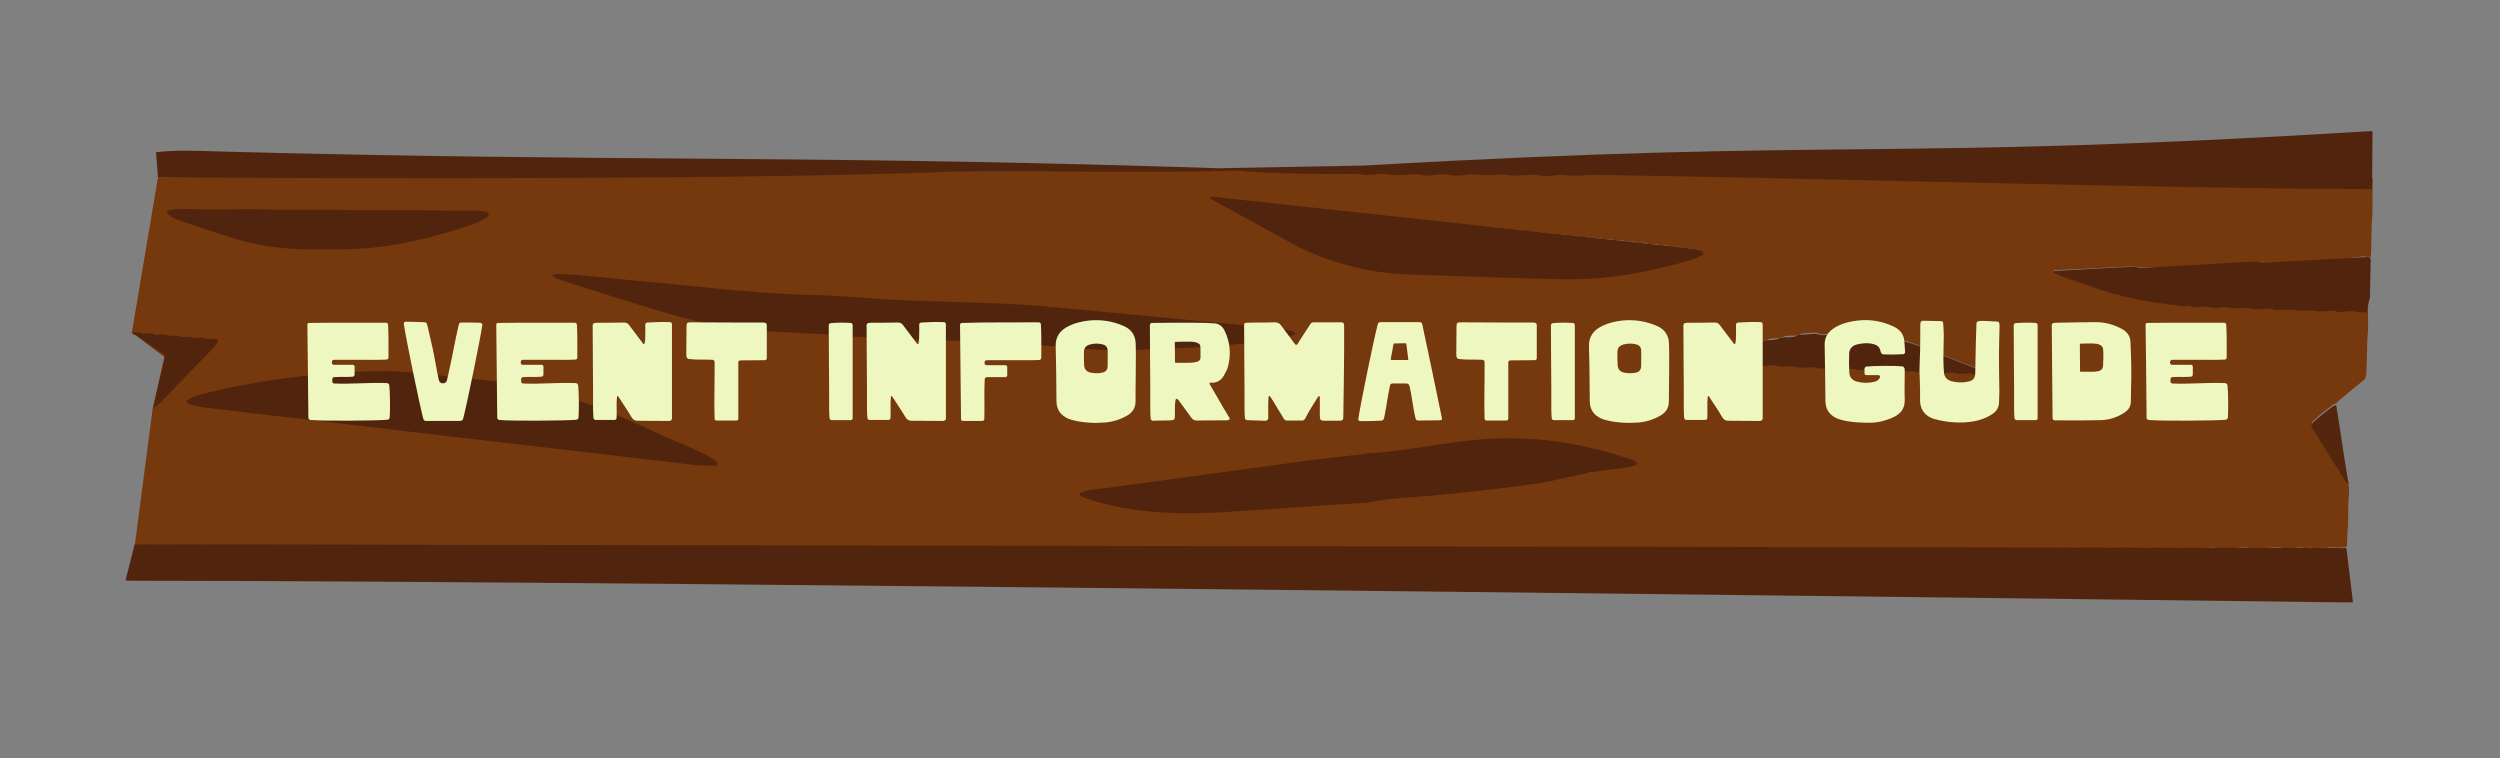 <?xml version="1.0" encoding="utf-8"?>
<!-- Generator: Adobe Illustrator 28.5.0, SVG Export Plug-In . SVG Version: 9.03 Build 54727)  -->
<svg version="1.1" id="Layer_1" xmlns="http://www.w3.org/2000/svg" xmlns:xlink="http://www.w3.org/1999/xlink" x="0px" y="0px"
	 viewBox="0 0 1254.9 380.5" style="enable-background:new 0 0 1254.9 380.5;" xml:space="preserve">
<rect x="0" y="0" width="1254.9" height="380.5" fill="#808080" stroke="none"/>
<style type="text/css">
	.st0{fill:#76380D;}
	.st1{fill:#51240D;}
	.st2{fill:#54260E;}
	.st3{fill:#EFF7C0;}
</style>
<polyline class="st0" points="67.7,273.4 666,275.9 648.8,85 79.3,89 66.2,166.9 82.5,179.2 76.7,204.6 "/>
<path class="st1" d="M705.5,265.5"/>
<path class="st0" d="M1050.1,88.5c0.6,0,1.4-0.3,2,0.1c1.4,0.7,2.8,0.6,4.3,0.5c2.8-0.1,5.7-0.3,8.5-0.4c0.6,0,1.4-0.3,2,0
	c1.6,0.8,3.2,0.5,4.8,0.4c2.6-0.1,5.3-0.3,7.9-0.4c0.6,0,1.4-0.3,2,0c1.7,0.8,3.3,0.6,5.1,0.4c2.7-0.1,5.5-0.3,8.2-0.4
	c0.6,0,1.4-0.3,2,0c1.9,0.9,3.7,0.5,5.6,0.4c2.5-0.1,4.9-0.3,7.4-0.4c0.6,0,1.4-0.3,2,0.1c1.4,0.7,2.8,0.6,4.3,0.5
	c2.8-0.1,5.7-0.3,8.5-0.4c0.6,0,1.4-0.3,2,0c1.6,0.8,3.2,0.5,4.8,0.4c2.6-0.1,5.3-0.3,7.9-0.4c0.6,0,1.4-0.3,2,0
	c1.7,0.8,3.3,0.5,5.1,0.4c2.6-0.1,5.1-0.3,7.7-0.4c0.6,0,1.4-0.3,2,0c1.9,0.9,3.7,0.5,5.6,0.4c2.6-0.1,5.3-0.3,7.9-0.4
	c0.7,0,1.6-0.2,2.3,0.2c1.1,0.6,2.3,0.5,3.3,0.4c2.6-0.1,5.1-0.3,7.7-0.4c0.8-0.1,1.8-0.4,2.5-0.1c1.9,0.8,3.6,0.8,5.5,0.7
	c-0.1,4.6-0.1,8.8-0.1,13.4c0,1.4,0,2.7,0,4.1c-0.5,4.9-0.5,9.8-0.6,14.8c-0.1,2.4,0,5.2-0.4,7.6c-0.3-0.8-0.9-0.8-1.6-0.7
	c-0.7,0-1.5-0.2-2.2-0.2c-16.2,2.3-32.5,2.7-48.8,3.3c-0.9,0-2.3,0.1-3.1-0.3c-2.1,0.5-2.7-0.2-4.1-0.4c-18.1,4.7-35.8,2.4-53.6,2.9
	c-1.4,0.1-2.6,0.2-4-0.4c-0.7-0.3-1.5-0.1-2.3-0.1c-12.7,0.6-25.4,1.3-38.1,1.9c-0.4,0-0.8-0.3-1.4,0.6c2.2,0.8,4.2,1.8,6.2,2.4
	c6.1,2.3,12.2,4.4,18.4,6.3c3.7,1.1,7.7,2.2,11.5,3.2c2.6,0.7,5.2,1.1,7.8,1.7c2.2,0.4,4.5,0.8,6.7,1.2c2,0.4,4,0.5,5.9,0.7
	c1.5,0.2,3,0.6,4.5,0.5c0.3,0,0.6-0.1,0.8,0.1c1.7,0.9,3.3,0.5,5.1,0.5c0.6,0,1.4-0.2,2,0.1c1.5,0.8,3,0.5,4.5,0.4
	c1.6,0,3.1-0.4,4.5,0c1.6,0.4,3,0.5,4.5,0.4c1.9-0.1,3.8-0.6,5.6-0.2c3,0.9,6,0.2,9,0.3c0.6,0,1.4-0.2,2,0.1c1.4,0.7,2.6,0.5,4,0.5
	c2.8,0.1,5.6-0.9,8.4,0.4c0.3,0.1,0.5,0,0.8,0c3.4,0,7-0.4,10.5,0.2c3.4,0.6,7-0.4,10.4,0.4c2.1,0.4,4.2-0.1,6.2-0.2
	c0.7,0,1.6-0.3,2.3,0.1c1.5,0.7,2.8,0.5,4.3,0.4c1.9-0.1,3.8-0.6,5.6-0.1c2.2,0.6,4.4,0.4,6.4,0.3c0.1,2.5,0.1,5,0.1,7.5
	c-0.1,0.6-0.2,1.2,0,1.9c-0.5,4.5-0.5,8.9-0.6,13.5c-0.1,2.9-0.2,5.9-0.3,8.8c-0.1,1.6-0.5,2.5-1.3,3.2c-3.6,2.8-7.2,5.9-10.7,8.8
	c-0.8,0.6-1.7,1.5-2.5,2.2c-0.3,0-0.5,0.2-0.4,0.8h-0.2l-0.1-0.1c-0.7,0.1-1.5,0.5-2.2,1.1c-1.7,1.4-3.1,2.4-4.7,3.6
	c-1.6,1.4-3.2,2.8-4.8,4.3c-0.6,0.6-0.7,1.4-0.2,2.3c0.1,0.2,0.2,0.4,0.4,0.6c5.4,8.6,10.8,17.1,16.2,25.8c0.4,0.6,0.8,1.1,1.5,1.2
	c0.2,0.6,0.2,1.4,0.1,2.1l-0.1,0.3l0.1,0.3c0.1,0.3,0.2,0.7,0.3,1c-0.2,0.6-0.2,1.2,0,1.9c-0.5,4.7-0.6,9.4-0.5,14.1
	c-0.2,0.6-0.2,1.2,0,1.9c-0.5,3.3-0.4,6.8-0.6,10.2c0,0.9-0.3,1.5-0.8,1.5c-1.2,0-2.4,0.1-3.6,0.2c-2.3-0.3-4.5-0.2-6.8,0.2
	c-0.7-0.2-1.6-0.2-2.3,0.1c-1.9-0.1-3.6-0.3-5.5-0.3c-0.4,0-0.7,0.1-0.9,0.7c-1.4-0.7-2.7-0.9-4.2-0.7c-2.1,0.2-4.2,0.2-6.2,0.4
	c-0.5,0-1.1,0.2-1.7,0c-2-0.9-4-0.5-5.9-0.4c-2.8,0.1-5.7,0.3-8.5,0.4c-0.7,0.1-1.6,0.3-2.3,0c-1.5-0.7-3-0.5-4.5-0.4
	c-3.2,0.1-6.4,0.4-9.7,0.5c-0.7,0.1-1.6,0.3-2.3,0c-1.7-0.8-3.3-0.5-5.1-0.4c-3.3,0.1-6.7,0.4-10,0.5c-0.6,0-1.4,0.3-2,0
	c-1.8-0.8-3.5-0.5-5.3-0.4c-3,0.1-6,0.3-9,0.4c-0.6,0-1.4,0.3-2,0c-2-0.9-4-0.5-5.9-0.4c-2.9,0.1-5.8,0.3-8.8,0.4
	c-0.6,0-1.4,0.3-2,0c-1.5-0.7-3-0.6-4.5-0.5c-3.2,0.1-6.4,0.4-9.7,0.5c-0.7,0.1-1.6,0.3-2.3,0c-1.7-0.8-3.3-0.5-5.1-0.4
	c-3.3,0.1-6.7,0.4-10,0.5c-0.6,0-1.4,0.3-2,0c-1.9-0.9-3.7-0.5-5.6-0.4c-2.7,0.1-5.5,0.3-8.2,0.4c-0.6,0-1.4,0.3-2,0
	c-2-0.9-4-0.5-5.9-0.4c-2.9,0.1-5.8,0.3-8.8,0.4c-0.6,0-1.4,0.3-2,0c-1.6-0.8-3.2-0.5-4.8-0.4c-3.2,0.1-6.4,0.4-9.7,0.5
	c-0.6,0-1.4,0.3-2,0c-1.7-0.8-3.3-0.5-5.1-0.4c-3.3,0.1-6.7,0.4-10,0.5c-0.6,0-1.4,0.3-2,0c-1.9-0.9-3.7-0.5-5.6-0.4
	c-2.7,0.1-5.5,0.3-8.2,0.4c-0.6,0-1.4,0.3-2,0c-2-0.9-4-0.5-5.9-0.4c-3,0.1-6,0.3-9,0.4c-0.7,0.1-1.6,0.3-2.3,0
	c-1.6-0.7-3.2-0.5-4.8-0.4c-3.2,0.1-6.4,0.4-9.7,0.5c-0.6,0-1.4,0.3-2,0c-1.7-0.8-3.3-0.5-5.1-0.4c-3.1,0.1-6.2,0.4-9.4,0.5
	c-0.6,0-1.4,0.3-2,0c-1.9-0.9-3.7-0.5-5.6-0.4c-3.1,0.1-6.2,0.3-9.4,0.5c-0.6,0-1.4,0.3-2,0c-2-0.9-4-0.5-5.9-0.4
	c-2.9,0.1-5.8,0.3-8.8,0.4c-0.6,0-1.4,0.3-2,0c-1.6-0.8-3.2-0.5-4.8-0.4c-3,0.1-6,0.3-9,0.4c-0.6,0-1.4,0.3-2,0
	c-1.7-0.8-3.3-0.5-5.1-0.4c-3.3,0.1-6.7,0.4-10,0.5c-0.6,0-1.4,0.3-2,0c-1.9-0.8-3.7-0.5-5.6-0.4c-2.9,0.1-5.8,0.3-8.8,0.4
	c-0.6,0-1.4,0.3-2,0c-2.1-0.9-4.2-0.5-6.2-0.4c-2.8,0.1,235-0.4,232.2-0.3c-0.6,0-1.4,0.3-2,0c-1.6-0.8-3.2-0.5-4.8-0.4
	c-3.2,0.1-6.4,0.4-9.7,0.5c-0.6,0-1.4,0.3-2,0c-1.7-0.8-3.3-0.5-5.1-0.4c-3.1,0.1-6.2,0.4-9.4,0.5c-0.6,0-1.4,0.3-2,0
	c-1.9-0.8-3.7-0.5-5.6-0.4c-2.9,0.1-5.8,0.3-8.8,0.4c-0.6,0-1.4,0.3-2,0c-2.1-0.9-4.2-0.5-6.2-0.4c-3,0.1-6,0.3-9,0.4
	c-0.6,0-1.4,0.3-2,0c-1.6-0.8-3.2-0.5-4.8-0.4c-3.2,0.1-6.4,0.4-9.7,0.5c-0.6,0-1.4,0.3-2,0c-1.7-0.8-3.3-0.5-5.1-0.4
	c-3.1,0.1-6.2,0.4-9.4,0.5c-0.6,0-1.4,0.3-2,0c-1.9-0.8-3.7-0.5-5.6-0.4c-2.9,0.1-5.8,0.3-8.8,0.4c-0.6,0-1.4,0.3-2,0
	c-2.1-0.9-4.2-0.5-6.2-0.4c-2.8,0.1-5.7,0.3-8.5,0.4c-0.6,0-1.4,0.3-2,0c-1.6-0.8-3.2-0.5-4.8-0.4c-3.2,0.1-6.4,0.4-9.7,0.5
	c-0.6,0-1.4,0.3-2,0c-1.8-0.8-3.5-0.5-5.3-0.4c-3.2,0.1-6.4,0.4-9.7,0.5c-0.6,0-1.4,0.3-2,0c-1.9-0.8-3.7-0.5-5.6-0.4
	c-2.9,0.1-5.8,0.3-8.8,0.4c-0.6,0-1.4,0.3-2,0c-2.1-0.9-4.2-0.5-6.2-0.4c-2.8,0.1-5.7,0.3-8.5,0.4c-0.6,0-1.4,0.3-2,0
	c-1.6-0.8-3.2-0.5-4.8-0.4c-3.2,0.1-6.4,0.4-9.7,0.5c-0.6,0-1.4,0.3-2,0c-1.8-0.8-3.5-0.5-5.3-0.4c-3,0.1-6,0.3-9,0.4
	c-0.6,0-1.4,0.3-2,0c-1.9-0.8-3.7-0.5-5.6-0.4c-2.9,0.1-5.8,0.3-8.8,0.4c-0.6,0-1.4,0.3-2,0c-2.1-0.9-4.2-0.5-6.2-0.4
	c-2.8,0.1-5.7,0.3-8.5,0.4c-0.6,0-1.4,0.3-2,0c-1.6-0.8-3.2-0.5-4.8-0.4c-3.2,0.1-6.4,0.4-9.7,0.5c-0.6,0-1.4,0.3-2,0
	c-1.8-0.8-3.5-0.5-5.3-0.4c-3,0.1-6,0.3-9,0.4c-0.6,0-1.4,0.3-2,0c-2-0.9-4-0.5-5.9-0.4c-3,0.1-6,0.3-9,0.4c-0.6,0-1.4,0.3-2,0
	c-2.1-0.9-4.2-0.5-6.2-0.4c-2.8,0.1-5.7,0.3-8.5,0.4c-0.6,0-1.4,0.3-2,0c-1.7-0.8-3.3-0.5-5.1-0.4c-3.1,0.1-6.2,0.3-9.4,0.5
	c-0.6,0-1.5,0.4-2,0c-1.2-0.9-2.4-0.2-3.5,0.4c-0.2-0.4-0.3-0.7-0.6-0.7c-0.8,0-1.7,0-2.5,0c-7.9,0-15.8,0.1-23.8,0.1
	c-3.6,0-3-0.1-3.2-4.9c-0.2-5.1-0.6-10.2-0.6-15.3c2.4-0.4,2.8-11.3,5-12.8c0.5-0.3,15.4-4.5,16-4.6c2.2-0.2-1.7,7.5,0.5,7.3
	c0.6,0,2,0.9,2.6,0.6c1.9-1.1-0.9,2.3,0.8,2.1c2-0.1,1.5-4.4,3.4-4.6c0.7-0.1,2.7,4.3,3.4,3.8c1-0.6,0.9,3.4,2,3.3
	c2.4-0.1,6.1-4.3,8.5-4.5c0.7-0.1,1.1,2.9,1.8,2.5c1.6-0.9,2.1,0.4,3.6,0.2c2-0.2,4-0.2,5.9-0.4c0.6-0.1,1.4,0,2-0.4
	c1.1-0.7,2.4-0.7,3.6-0.8c2.3-0.2,4.8-2,7.1-2.2c0.6-0.1,0.6,0.1,1.2-0.3c1.4-0.9,3.3,0.9,4.7,0.8c2.1-0.2,4.2-0.2,6.2-0.4
	c0.6-0.1,1.4,0.1,2-0.3c1.5-1,3-0.8,4.5-0.9c2-0.2,4-0.2,5.9-0.4c0.7-0.1,1.6,0,2.3-0.4c1.1-0.7,2.4-0.7,3.6-0.8
	c2.2-0.2,4.4-0.2,6.6-0.4c0.6-0.1,1.4,0.1,2-0.3c1.8-1.1,3.5-0.9,5.3-1c2-0.2,4-0.2,5.9-0.4c0.7-0.1,1.6-0.1,2.2-0.5
	c1-0.5,2.1-0.6,3.1-0.7c2.4-0.2,4.7-0.2,7.1-0.4c0.6-0.1,1.4,0.1,2-0.3c1.6-1,3.1-0.8,4.8-1c2-0.2,4-0.2,5.9-0.4
	c0.6-0.1,1.4,0,2-0.4c1.1-0.7,2.4-0.7,3.6-0.8c2.4-0.2,4.1-2.4,6.3-2.6c0.7,0,2.3,1.3,3,0.9c1-0.6,1.4-1.2,2.4-1.4
	c2.9-0.2-1.4,0.1,1.7,0c0.4,0,0,1,0,0c0-0.6-2.5,0-2.8-0.2s-4.9,1.9,2,0c-3.6-0.8-0.5-1.8-4.2-2.6c-5-1-9-5.2-14.1-5.5
	c-3.2-0.3-6.6-1.7-9.8-1.9c-2.6-0.2-5.2-1.3-7.9-0.7c-0.4,0.1-0.8,0.1-1.1,0c-1.6-0.9-3.2-0.6-4.8-0.5c-0.7,0-1.6,0.3-2.3-0.1
	c-1.4-0.6-2.6-0.5-4-0.5c-1.8,0.1-3.6,0.2-5.4,0.3c-0.7,0-1.6,0.2-2.3-0.2c-1.1-0.6-2.5,5.2-3.6,5.3c-8.6,0.4-16.7-0.9-25.4-0.4
	c-25.4,1.5-51.1,4.1-76.5,5.6c-0.4-7.8-0.6-20.6-1-28.5c0-0.9,0-1.9,0.3-2.7l-11.1-38.7c0.1-1.2,0.1-2.5,0.2-3.7
	c0.6-8.3,1.1-16.6,1.7-25.1c0-0.4,0.1-0.9,0.2-1.4c0.2,0.9,0.3,2.2,1.1,2.4c1.4,0.3-0.3-35.1,1-35.1c3.5,0,15.4,27.7,18.9,28.5
	c2.1,0.4,10.3-1.9,12.4-2c0.7,0,4.3,1.2,5,1.7c1.2,0.6-2.4,4.3-1.1,4.3c2.7-0.1-1,0,1.7,1.2c0.5,0.2,2-0.3,2.5-0.4
	c1.6,0,0.9,0,2.6-0.1c0.7,0,1.4,1.1,2.1,1.5c1.1,0.5,1.1,0.8,2.3,0.7c2-0.1,3.8,1,5.8,1.6c3,0.9,6,0.2,9,0.3c0.6,0,1.4-0.2,2,0.1
	c1.4,0.7,2.8,0.5,4.3,0.4c1.8-0.1,3.6-0.6,5.4-0.1c2.8,0.9,5.6,0.2,8.4,0.3c0.7,0,1.6-0.3,2.3,0c1.6,0.8,3.2,0.5,4.8,0.4
	c1.8-0.1,3.6-0.6,5.4-0.2c3.1,0.9,6.2,0.2,9.4,0.3c0.5,0,1.1-0.2,1.7,0.1c1.4,0.8,2.8,0.5,4.3,0.5c1.8-0.1,3.6-0.6,5.4-0.1
	c2.8,0.9,5.6,0.3,8.4,0.3c0.7,0,1.6-0.3,2.3,0c1.6,0.7,3.2,0.6,4.8,0.4c2.7-0.1,5.5-0.3,8.2-0.4c1.1,0,2.3,0.2,3.3,0.4
	c2.9,0.6,5.9,0.3,8.7-0.4c1.4-0.4,2.8-0.7,4.2-0.8c2.7-0.1,5.5-0.3,8.2-0.4c0.7-0.1,1.6,0.1,2.3-0.4c1.5-0.9,3-0.9,4.5-0.9
	c2.8,0,5.6-1.8,8.4-1.6c0.2,0,0.4-0.1,0.5-0.3c0.8-0.6,1.9-0.6,2.8-0.7c0.6-0.1,1.4,0,2-0.3c2.1-1.4,4.3-1,6.3-1.9
	c2.4-0.9,4.8-1.5,7.2-2.3c1.9-0.6,3.7-1.1,5.6-1.4c1.5-0.2,2.7-0.9,4.1-1.9c-2,0.4-3.8-0.9-5.8-0.8c-2.8,0-5.6-1.2-8.4-0.6
	c-0.2,0-0.4,0-0.5-0.1c-1.1-0.9-2.4-0.6-3.6-0.6c-0.5,0-1.1,0.1-1.7-0.2c-1.1-0.7-2.3-0.5-3.3-0.5c-0.7,0-1.6,0.2-2.3-0.1
	c-1.2-0.7-2.4-0.5-3.6-0.5c-0.6,0-1.4,0.2-2-0.1c-1.4-0.7-2.6-0.5-4-0.5c-0.5,0-1.1,0.2-1.7-0.1c-1.2-0.7-2.6-0.6-4-0.5
	c-0.6,0-1.4,0.2-2-0.1c-1.1-0.7-2.3-0.5-3.3-0.5c-2.5,0.1-5.1-1.2-7.6-0.6c-0.1,0-0.2,0-0.3,0c-1.2-0.8-2.6-0.6-4-0.5
	c-0.6,0-1.4,0.1-2-0.2c-1.1-0.7-2.3-0.5-3.3-0.4c-0.7,0-1.6,0.2-2.3-0.1c-1.1-0.6-2.3-0.6-3.3-0.5c-2.5,0.1-5.1-1.2-7.6-0.6
	c-0.1,0-0.2,0-0.3,0c-1.2-0.8-2.6-0.6-4-0.6c-0.6,0-1.4,0.2-2-0.1c-1.1-0.7-2.3-0.5-3.3-0.5c-0.7,0-1.6,0.2-2.3-0.1
	c-1.2-0.7-2.4-0.5-3.6-0.5c-0.5,0-1.1,0.2-1.7,0c-1.5-0.7-3-0.6-4.5-0.5c-0.5,0-1,0.2-1.5-0.1c-1.2-0.7-2.6-0.6-4-0.5
	c-0.7,0-1.6,0.2-2.3-0.2c-0.8-0.5-1.7-0.4-2.5-0.3c-2.7,0.2-5.4-1-8.2-0.6c-0.3,0-0.5-0.1-0.8-0.3c-0.7-0.4-1.5-0.4-2.3-0.2
	c-2.7,0.3-5.4-1.1-8.2-0.6c-1.7-1-3.3-0.6-5.1-0.6c-0.4,0-0.9,0-1.4-0.2c-0.8-0.4-1.7-0.4-2.5-0.3c-2.7,0.3-5.4-1.1-8.2-0.6
	c-1.6-0.9-3.1-0.6-4.8-0.6c-0.5,0-1.1,0-1.7-0.3c-0.8-0.4-1.7-0.4-2.5-0.3c-2.7,0.2-5.4-1.1-8.2-0.6c-0.1,0-0.2,0-0.3-0.1
	c-1.2-0.8-2.6-0.6-4-0.5c-0.5,0-1.1,0.2-1.7,0c-2.7-1.3-5.4-0.5-8.1-1c-2.8-0.6-5.6-1.3-8.4-0.7c-0.2,0-0.4,0-0.5-0.1
	c-1.2-0.8-2.6-0.6-4-0.6c-0.6,0-1.4,0.2-2-0.1c-1.1-0.7-2.3-0.5-3.3-0.5c-0.5,0-1.1,0.2-1.7-0.1c-1.2-0.8-2.4-0.6-3.6-0.5
	c-0.5,0-1.1,0.2-1.7,0c-1.8-0.9-3.5-0.6-5.3-0.5c0.2-6.2,0.7-12.4,1.1-18.4c0.3-0.2,0.5-0.5,0.6-0.5c3.5-0.2,7.2-0.5,10.7-0.6
	c0.8,0.8,1.8,0.9,2.7,0.8c2.2-0.2,4.3-0.2,6.4-0.4c0.6,1.1,1.4,0.8,2.1,0.7c3.2-0.1,6.4-0.4,9.7-0.5c0.7-0.1,1.6-0.3,2.3,0
	c1.8,0.8,3.5,0.5,5.3,0.4c2.6-0.1,5.1-0.3,7.7-0.4c0.6,0,1.4-0.3,2,0.1c1.4,0.7,2.8,0.6,4.3,0.5c2.7-0.1,5.5-0.3,8.2-0.4
	c0.7-0.1,1.6-0.3,2.3,0c1.5,0.7,3,0.6,4.5,0.5c2.7-0.1,5.5-0.3,8.2-0.4c0.6,0,1.4-0.3,2,0c1.7,0.8,3.3,0.5,5.1,0.4
	c2.7-0.1,5.5-0.3,8.2-0.4c0.6,0,1.4-0.3,2,0c1.8,0.9,3.5,0.5,5.3,0.4c2.6-0.1,5.1-0.3,7.7-0.4c0.6,0,1.4-0.3,2,0.1
	c1.4,0.7,2.8,0.6,4.3,0.5c2.7-0.1,5.5-0.3,8.2-0.4c0.7-0.1,1.6-0.3,2.3,0c1.5,0.7,3,0.6,4.5,0.5c2.7-0.1,5.5-0.3,8.2-0.4
	c0.6,0,1.4-0.3,2,0c1.7,0.8,3.3,0.5,5.1,0.4c2.7-0.1,5.5-0.3,8.2-0.4c0.6,0,1.4-0.3,2,0 M1007.2,86.8c0.7-0.1,1.6-0.3,2.3,0
	c1.5,0.7,3,0.6,4.5,0.5c2.9-0.1,5.8-0.3,8.8-0.4c0.6,0,1.4-0.3,2,0c1.7,0.8,3.3,0.5,5.1,0.4c2.6-0.1,5.1-0.3,7.7-0.4
	c0.6,0,1.4-0.3,2,0c1.8,0.8,3.5,0.5,5.3,0.4 M992.8,86.7c0.6,0,1.4-0.3,2,0.1 M994.4,185.9c-0.3-0.2-0.6-0.4-1-0.6
	c-4.7-1.9-9.3-3.6-13.9-5.4c-4.7-1.9-9.3-3.6-13.9-5.6c-5.1-2.1-10.2-3.6-15.4-4.8c-1.2-0.3-2.4-0.8-3.6-0.8
	c-3.1-0.1-6.2-1.1-9.4-0.5c-0.4,0.1-0.9,0.2-1.5-0.1c-1.4-0.8-2.8-0.5-4.3-0.5c-1.9,0.1-3.8,0.6-5.6,0.1c-2-0.5-4-0.4-5.9-0.4
	c-2.3,0.1-4.9,1.1-7.1,0.1c-0.4-0.2-0.6-0.5-1.1-0.5c-2,0.1-4,0.2-5.9,0.4c-0.6,0.1-1.4,0-2,0.4c-1.2,0.9-2.6,0.7-4,0.8
	c-1.5,0.1-2.9-0.2-4.3,0.4c-1.9,0.9-3.7,0.8-5.6,1c-0.6,0.1-1.4,0-2,0.3c-2.6,1.4-5.4,0.7-8.1,2.1c-2.2-0.3-4.3,0.9-6.4,1.6
	c-5.3,1.5-10.6,3.6-15.8,5.5c-0.2,0.1-0.4,0.2-0.4,0.5c-0.1,0.2,0,0.8,0,0.8c0.4,0.2,0.9,0.4,1.4,0.4c2.1-0.1,4.3-0.7,6.2-0.2
	c2.6,0.7,5.1,0.4,7.6,0.4c0.8,0,1.8-0.3,2.5,0c1.5,0.7,3,0.5,4.5,0.4c1.7-0.1,3.4-0.5,5.1,0c1.7,0.4,3.2,0.4,4.8,0.4
	c1.5-0.1,2.9-0.4,4.3,0c1.7,0.5,3.3,0.5,5.1,0.4c1.2,0,2.5-0.5,3.6,0c2.6,1,5.1,0.4,7.6,0.4c0.9,0.1,2-0.1,2.8,0.2
	c1.1,0.5,2.3,0.5,3.3,0.4c1.6-0.1,3.2-0.6,4.8-0.1c2.8,0.9,5.6,0.3,8.4,0.3c0.6,0,1.4-0.2,2,0.1c1.4,0.7,2.6,0.5,4,0.4
	c1.6-0.1,3.1-0.6,4.6-0.1c2.7,1,5.3,0.3,7.9,0.4c0.7,0,1.6-0.3,2.3,0c1.5,0.7,3,0.5,4.5,0.5c1.6-0.1,3.1-0.4,4.6,0
	c1.7,0.5,3.2,0.5,4.8,0.4c1.6-0.1,3.1-0.5,4.6-0.1c2.4,0.7,4.7,0.4,7.1,0.3c0.8,0,1.8-0.3,2.5,0c1.5,0.7,2.8,0.5,4.3,0.4
	c1.6-0.1,3.1-0.5,4.6,0C989.5,187.5,992,186.7,994.4,185.9z"/>
<path class="st1" d="M681.4,229.7c1.5-1.8,4.8-2.1,7.5-2.3c17.4-1,36.9-5.6,54.2-6.8c26.3-2.2,50.9,1.6,76.2,10.2
	c9.9,3.9-13.9,4.9-15.9,5.6c-11.5,1.6-23.2,5.2-34.7,6.7c-22.3,3.1-44,5.4-66.8,7c-4.4,0.3-8.7,1-13,1.8c-2.6,0.4-5.6,0.3-7.2-1.7
	c-2-2.3-1.7-7.5-1.9-12C679.7,235.4,679.5,232,681.4,229.7L681.4,229.7z"/>
<path class="st1" d="M686.6,252.3c-17.4,1-46.7,3.2-64,4.2c-26.4,2.1-53,2-78.3-6.6c-9.9-3.9,13.9-4.9,15.9-5.6
	c11.5-1.6,23.3-3.1,34.7-4.7c22.3-3.1,44.5-6.1,66.8-9.1c4.5-0.6,20.6-2.2,24.9-2.9"/>
<path class="st1" d="M1177.8,275.1l3.3,27.2c-1.1,0-2.3,0.1-3.4,0.1c0,0-850.3-10.9-1112.1-10.9c-0.8-0.1-1.7-0.1-2.6-0.1l4.6-18.2"
	/>
<path class="st1" d="M66.1,167c1.8-0.1,3.5-0.5,5.3,0.4c0.5,0.3,1.1,0.1,1.7,0c1.5-0.1,3-0.3,4.5,0.5c0.5,0.3,1.1,0.1,1.7,0.1
	c1.8-0.1,3.5-0.3,5.3,0.5c0.6,0.3,1.4,0,2,0c1.4,0,2.6-0.2,4,0.5c0.6,0.3,1.4,0.1,2,0.1c1.5-0.1,3-0.2,4.5,0.5c0.6,0.3,1.4,0.1,2,0
	c1.5-0.1,2.8-0.1,4.2,0.4c1,0.5,2.3,0.1,3.4,0.1c0.6,0,1.4-0.1,2,0c0.2,0,0.5,0.4,0.6,0.7s0,0.9-0.2,1.2c-0.4,0.6-0.8,1.2-1.2,1.8
	c-2.3,2.5-4.8,4.8-7.1,7.3c-6.7,7-13.4,13.9-20.2,20.9c-1.2,1-2.3,2.5-3.6,2.5c1.7-7.5,3.4-15,5.1-22.5c0.3-1,0.5-2.1,0.7-2.9
	c-0.3-1.5-1-1.6-1.6-1.9c-4.3-3-8.5-5.9-12.8-8.9C67.4,168,66.7,167.9,66.1,167z"/>
<path class="st1" d="M1188.4,156.7c-2.2,0.1-4.3,0.3-6.4-0.3c-1.9-0.5-3.7,0-5.6,0.1c-1.5,0.1-2.8,0.3-4.3-0.4
	c-0.7-0.3-1.5-0.1-2.3-0.1c-2.1,0.1-4.2,0.6-6.2,0.2c-3.5-0.8-7,0.2-10.4-0.4c-3.5-0.6-7-0.2-10.5-0.2c-0.3,0-0.6,0.1-0.8,0
	c-2.8-1.3-5.6-0.3-8.4-0.4c-1.4,0-2.6,0.2-4-0.5c-0.6-0.3-1.4-0.1-2-0.1c-3-0.1-6,0.6-9-0.3c-1.9-0.5-3.7,0.1-5.6,0.2
	c-1.5,0.1-3,0-4.5-0.4s-3-0.1-4.5,0c-1.5,0-3,0.4-4.5-0.4c-0.6-0.3-1.4-0.1-2-0.1c-1.7,0.1-3.4,0.4-5.1-0.5
	c-0.2-0.1-0.5-0.1-0.8-0.1c-1.6,0.1-3-0.3-4.5-0.5c-2-0.2-4-0.4-5.9-0.7c-2.2-0.4-4.5-0.8-6.7-1.2c-2.6-0.6-5.2-1-7.8-1.7
	c-3.7-0.9-7.7-1.9-11.5-3.2c-6.1-2.1-12.3-4.3-18.4-6.3c-2-0.7-4.1-1.8-6.1-2.6c0.4-1,0.9-0.7,1.4-0.8c12.8-0.7,25.5-1.5,38.2-2.1
	c0.7-0.1,1.6-0.3,2.3,0.1c1.4,0.6,2.6,0.5,4,0.4c18-1,35.9-2.1,53.7-3.1c1.5-0.1,2.8-0.2,4.3,0.4c0.8,0.5,1.9,0.2,2.8,0.1
	c16.3-0.8,32.6-1.8,48.9-2.7c0.7-0.1,1.6-0.1,2.3-0.1c0.6,0,1.1,0.4,1.5,1.1c-0.1,6.4-0.3,13-0.4,19.4
	C1188.7,152,1188.5,154.5,1188.4,156.7z"/>
<path class="st2" d="M1178.7,242.5c-0.6,0-1-0.5-1.5-1.2c-5.4-8.6-10.8-17.1-16.2-25.8c-0.1-0.2-0.3-0.4-0.4-0.6
	c-0.5-0.9-0.6-1.6,0-2.3c1.2-1.4,3.2-2.9,4.8-4.3c1.6-1.4,3.2-2.5,4.8-3.7c0.7-0.6,2.1-1.5,2.5-1c2.1,12.5,3.8,25.2,5.9,37.6
	C1178.6,241.6,1178.5,242.1,1178.7,242.5z"/>
<path class="st1" d="M684.7,83.1c244.5-14,256.8-2.1,505.7-17.3c0.3,0,0.5,0.2,0.5,0.5l-0.2,28.6c-91.1,0.1-292.8-5.8-388.8-7.1
	c-5.4-0.1-10.9,0.9-16.2,0.1c-0.7-0.1-1.4-0.2-2-0.1c-3.5,0-7.1,1.1-10.6,0.3c-1.1-0.3-2.2-0.4-3.3-0.4c-4.4,0.1-8.8,0.8-13.2,0.1
	c-1.1-0.3-2.1-0.3-3.2-0.2c-4.2,0.4-8.3,0.5-12.4,0c-0.6-0.1-1.1-0.1-1.7-0.1c-4.2,0.1-8.4,1.4-12.5,0.1c-4.8-0.7-10,1.6-14.7-0.1
	c-0.7-0.3-1.5-0.1-2.3,0c-4.5,0.3-8.9,0.7-13.3,0c-0.9-0.2-1.9-0.3-2.8-0.2c-3.4,0.1-6.8,1-10.2,0.3c-1-0.3-2-0.4-3-0.3
	c-13,0.3-57.5-0.1-67.3-2.9L684.7,83.1z"/>
<path class="st1" d="M998.3,187.3c-2.8,0.5-5.4,1.4-8,0.3c-1.6-0.5-3.2,0-4.9,0c-1.6,0.1-3,0.2-4.5-0.4c-0.7-0.5-1.8-0.2-2.6-0.1
	c-2.5,0.1-5,0.4-7.5-0.3c-1.6-0.5-3.2,0-4.9,0.1s-3.4,0.1-5.1-0.4c-1.6-0.4-3.2-0.1-4.9,0c-1.6,0.1-3.2,0.3-4.8-0.5
	c-0.7-0.3-1.6-0.1-2.4,0c-2.8-0.1-5.6,0.6-8.4-0.4c-1.6-0.5-3.2,0-4.9,0.1c-1.5,0.1-2.8,0.2-4.2-0.4c-0.6-0.3-1.5-0.1-2.1-0.1
	c-3-0.1-5.9,0.6-8.9-0.3c-1.7-0.4-3.4,0-5.1,0.1c-1.2,0-2.4,0.1-3.5-0.4c-1-0.4-2-0.2-3-0.2c-2.6-0.1-5.4,0.6-8-0.4
	c-1.2-0.4-2.6,0-3.8,0c-1.8,0.1-3.5,0.1-5.4-0.4c-1.5-0.4-3-0.1-4.5,0c-1.7,0.1-3.3,0-5.1-0.4s-3.6,0-5.4,0
	c-1.6,0.1-3.2,0.3-4.8-0.4c-0.7-0.5-1.8-0.1-2.6-0.1c-2.6-0.1-5.4,0.4-8-0.4c-2.1-0.5-4.4,0.1-6.7,0.2c-0.4,0-1-0.2-1.5-0.4
	c0,0-0.1-0.6,0-0.8c0.1-0.2,0.3-0.4,0.4-0.5c5.5-2,11.1-4.3,16.7-5.8c2.2-0.6,4.5-2,6.9-1.7c2.8-1.5,5.7-0.7,8.6-2.2
	c0.6-0.3,1.5-0.3,2.1-0.3c2-0.2,4-0.1,5.9-1.1c1.5-0.6,3-0.3,4.5-0.4s2.8,0,4.2-0.9c0.6-0.4,1.5-0.3,2.1-0.4
	c2.1-0.2,4.2-0.2,6.2-0.4c0.5,0,1-0.2,1.6,0c2.4,1.1,4.8,0.5,7.2,0.4c2.1-0.1,4.2-0.1,6.2,0.4s4,0,5.9-0.1c1.6-0.1,3-0.3,4.5,0.5
	c0.4,0.2,1,0.2,1.6,0.1c3.3-0.6,6.7,0.4,9.9,0.5c1.4,0.1,2.5,0.6,3.8,0.8c5.5,1.2,10.9,2.8,16.3,5.1c5,2.1,9.8,3.9,14.8,5.9
	s9.8,3.8,14.8,5.7C997.3,186.4,997.7,186.7,998.3,187.3z"/>
<path class="st1" d="M358.4,233.7c-9.5,0.4-20.5-1.9-30.2-2.7c-20.9-2.5-41.7-4.9-62.6-7.3c-36.3-4.2-72.7-8.5-108.8-12.8
	c-15.1-1.8-30.1-3.4-45.2-5.3c-5.3-0.7-28.5-2.2-12-7.3c31.1-8.1,63.5-11.7,95.1-12.1c15.9,0.7,32.1,3.1,48,4.6
	c31.5,2.3,60.8,14.2,89,27.4c2.8,1.8,36.3,13.9,26.8,15.7L358.4,233.7z"/>
<path class="st1" d="M277.3,138.2c1.8-1.4,9-0.3,12-0.2c8.9,0.7,17.8,1.7,26.7,2.6c29.9,2.5,58.4,6.5,88.6,7.4
	c15.2,0.2,28.1,1.5,42.5,2.4c23.1,1.2,51.6,1.3,75.2,3.2c37.4,3.4,75,7.1,112.4,10.7c47.2,3.9-28.3,10.2-37.4,10.2
	c-10.1,0.6-20.1,0.8-30,1.2c-18.6,0.7-37.6-2.1-56.1-3.4c-31.3-1.7-65-1.5-96-4.4c-21.9-1.5-44.3-1.3-65.6-6.7
	c-18.1-4.4-35.7-10.5-53.3-15.9c-4.8-1.6-10-3-14.7-4.7C278.8,139.7,277.3,138.8,277.3,138.2L277.3,138.2z"/>
<path class="st1" d="M243.5,106.2c11.8,3.5-35.6,15.1-38.5,15.3c-13.4,3-27,3.9-40.6,3.6c-15.4,0.4-30.5-0.4-45.4-5
	c-6.8-1.9-13.3-4.3-20-6.4c-4.9-1.9-12.8-3.4-15.3-7c-0.2-0.8,1.4-1.5,4.3-1.7c2.2-0.1,5.2-0.1,7.6-0.1c14.7,0.6,29.3-0.3,44,0.4
	c15,0.1,29.8-0.2,44.9,0.3c14-0.3,28.4-0.1,42.5,0.2c5.2,0.1,11.5-0.4,16.3,0.3L243.5,106.2z"/>
<path class="st1" d="M607.2,99.5l0.8-0.8l151.6,16.4c28.7,3.1,57.8,6.1,86.4,9.3c11.1,1.2,12.7,3.3,0.7,6.7
	c-20.1,5.8-40.1,9.3-61.1,9.1c-23-0.4-45.5-1.4-68.6-2.1c-3.2-0.1-6.6-0.2-9.8-0.3c-21.1-0.7-41.8-6.3-60.4-16.5L607.2,99.5z"/>
<path class="st1" d="M79.3,89c0,0,269.8,2.1,395.8-2.7l46.3-0.3c0,0,65.8,0.8,100.4-0.4l1.7-0.8l-36-1.1
	c-192.9-5.8-281.1-2.5-475-7.6c-12.2-0.3-23.3-1-34.2,0.3"/>
<g>
	<path class="st3" d="M155.2,162.1c13-0.2,25.6,0,38.5-0.1c0.6,0,1,0.4,1.1,1c0.3,5.9,0.2,10.6,0.2,16.5c0,0.6-0.5,1-1,1
		c-4.5,0.2-8.8,0.1-13.1,0.1c-4.3,0-8.7,0-13.2,0c-0.6,0-1,0.4-1.1,1c0,0.2,0,0.3,0,0.5c0,0.6,0.4,1,0.9,1h9.5c0.6,0,1,0.4,1,1v3.9
		c0,0.6-0.4,1-1,1.1c-5.3,0.3-3.9-0.1-9.2,0.2c-0.6,0-1,0.5-1,1v1.2c0,0.6,0.4,1,1,1c8.9,0.4,17.6-0.6,26.4-0.2c0.6,0,1.1,0.5,1.2,1
		c0.4,3.3,0.5,12.5,0.2,16.3c0,0.5-0.6,1.1-1.1,1.1c-5.7,0.5-32.9,0.7-38.7,0.1c-0.5,0-1-0.6-1-1.1c-0.2-15.4-0.3-30.9-0.5-46.7
		C154.2,162.5,154.6,162.1,155.2,162.1z"/>
	<path class="st3" d="M231,211.3h-17.2c-0.6,0-1.1-0.4-1.3-1c-1.8-6.6-8.9-41.1-9.8-47.7c-0.1-0.5,0.3-1,0.8-1.1c0.3,0,0.6,0,0.9,0
		c2.6,0.1,5.2,0.1,7.9,0.2c1.7,0.1,1.8,0.1,2.3,1.9c0.9,3.8,1.7,7.6,2.6,11.4c1,4.5,2,11,3,15.5c0.2,1,0.8,1.8,1.7,1.9
		c1.2,0.1,2.1-0.3,2.4-1.3c0.3-1.1,0.5-2.3,0.8-3.5c1.7-7.2,3.3-16.7,5-23.8c0.4-1.9,0.5-1.9,2.4-1.9c2.6,0,5.2,0,7.9,0.1
		c0.3,0,0.6,0,0.9,0.1c0.5,0.1,0.9,0.5,0.8,1.1c-0.9,6.5-7.9,40.7-9.7,47.3C232.1,210.9,231.5,211.3,231,211.3L231,211.3z"/>
	<path class="st3" d="M250,162.1c13-0.2,25.6,0,38.5-0.1c0.6,0,1,0.4,1.1,1c0.3,5.9,0.2,10.6,0.2,16.5c0,0.6-0.5,1-1,1
		c-4.5,0.2-8.8,0.1-13.1,0.1c-4.3,0-8.7,0-13.2,0c-0.6,0-1,0.4-1.1,1c0,0.2,0,0.3,0,0.5c0,0.6,0.4,1,0.9,1h9.5c0.6,0,1,0.4,1,1v3.9
		c0,0.6-0.4,1-1,1.1c-5.3,0.3-3.9-0.1-9.2,0.2c-0.6,0-1,0.5-1,1v1.2c0,0.6,0.4,1,1,1c8.9,0.4,17.6-0.6,26.4-0.2c0.6,0,1.1,0.5,1.2,1
		c0.4,3.3,0.5,12.5,0.2,16.3c0,0.5-0.6,1.1-1.1,1.1c-5.7,0.5-32.9,0.7-38.7,0.1c-0.5,0-1-0.6-1-1.1c-0.2-15.4-0.3-30.9-0.5-46.7
		C249,162.5,249.5,162.1,250,162.1z"/>
	<path class="st3" d="M336.4,211.2c-0.4,0.1-0.6,0.1-0.9,0.1c-5.2,0-10.3-0.1-15.5-0.1c-1.5,0-2.2-0.6-3-1.8
		c-2-3.4-4.2-6.6-6.6-10.3c-0.3-0.5-0.6-0.4-0.7,0.2c-0.4,3.6,0,7-0.2,10.5c0,0.6-0.5,1-1.1,1H299c-0.6,0-1-0.4-1.1-1
		c-0.1-1.5-0.2-2.9-0.2-4.4c0-7.8,0-15.6-0.1-23.3c0-5.9-0.1-11.9-0.1-17.8c0-0.4,0-0.7,0-1.1c0-0.6,0.5-1,1.1-1.1
		c0.4,0,0.8-0.1,1.1-0.1c4.5,0,9.1,0,13.6-0.1c1.2,0,1.9,0.5,2.5,1.3c2,2.7,4.1,5.4,6.1,8.1c0.3,0.3,0.5,0.7,0.8,1.1
		c0.3,0.4,0.8,0.4,0.9-0.2c0.4-1.6,0.2-3.2,0.3-4.6c0.1-1.5,0-3,0-4.6c0-0.6,0.4-1,1-1.1c3.9-0.2,7.7-0.4,11.4-0.2
		c0.6,0,1,0.5,1,1.1v47.3C337.3,210.6,336.9,211.1,336.4,211.2L336.4,211.2z"/>
	<path class="st3" d="M384.9,163.1v16.7c0,0.6-0.4,1-1,1c-4.1,0-8.1,0.1-12.3,0.1c-0.6,0-1,0.5-1,1v28.2c0,0.6-0.4,1-1,1h-9.9
		c-0.6,0-1-0.4-1-1c-0.3-9.3,0.1-19.1,0-28.4c0-0.6-0.5-1-1-1.1c-4.1-0.2-8,0.1-12-0.4c-0.5-0.1-1-0.6-1.1-1.1c0-0.5-0.1-1-0.1-1.5
		c0-4.7,0.1-8.7,0.1-13.3c0-2.3,0.2-2.5,2.4-2.5c8.1,0,16.3,0.1,24.4,0.1c3.7,0,7.5,0,11.2,0c0.4,0,0.8,0,1.3,0.1
		C384.4,162.1,384.9,162.5,384.9,163.1L384.9,163.1z"/>
	<path class="st3" d="M427,210.9h-9.5c-0.6,0-1-0.4-1.1-1c-0.1-1.4-0.2-2.8-0.2-4.2c0-7.8,0-15.7-0.1-23.5c0-6-0.1-12-0.1-18
		c0-0.3,0-0.6,0-1c0-0.5,0.5-1,1.1-1c3.3-0.3,6.5-0.3,9.9-0.1c0.6,0,1,0.5,1,1.1v46.8C428,210.5,427.5,210.9,427,210.9L427,210.9z"
		/>
	<path class="st3" d="M473.9,211.2c-0.4,0.1-0.6,0.1-0.9,0.1c-5.2,0-10.3-0.1-15.5-0.1c-1.5,0-2.2-0.6-3-1.8
		c-2-3.4-4.2-6.6-6.6-10.3c-0.3-0.5-0.6-0.4-0.7,0.2c-0.4,3.6,0,7-0.2,10.5c0,0.6-0.5,1-1.1,1h-9.4c-0.6,0-1-0.4-1.1-1
		c-0.1-1.5-0.2-2.9-0.2-4.4c0-7.8,0-15.6-0.1-23.3c0-5.9-0.1-11.9-0.1-17.8c0-0.4,0-0.7,0-1.1c0-0.6,0.5-1,1.1-1.1
		c0.4,0,0.8-0.1,1.1-0.1c4.5,0,9.1,0,13.6-0.1c1.2,0,1.9,0.5,2.5,1.3c2,2.7,4.1,5.4,6.1,8.1c0.3,0.3,0.5,0.7,0.8,1.1
		c0.3,0.4,0.8,0.4,0.9-0.2c0.4-1.6,0.2-3.2,0.3-4.6c0.1-1.5,0-3,0-4.6c0-0.6,0.4-1,1-1.1c3.9-0.2,7.7-0.4,11.4-0.2
		c0.6,0,1,0.5,1,1.1v47.3C474.8,210.6,474.4,211.1,473.9,211.2L473.9,211.2z"/>
	<path class="st3" d="M521.4,161.8c0.6,0,1,0.4,1.1,1c0.3,5.9,0.2,10.9,0.2,16.8c0,0.6-0.5,1-1,1.1c-4.5,0.2-8.8,0.1-13.2,0.1
		c-4.3,0-8.7,0-13.2,0c-0.6,0-1,0.4-1.1,1c0,0.2,0,0.3,0,0.5c0,0.6,0.4,1,0.9,1h9.5c0.6,0,1,0.4,1,1v4c0,0.6-0.4,1-1,1h-9.2
		c-0.6,0-1,0.4-1.1,1c-0.4,7,0,13.1-0.2,20c0,0.6-0.5,1-1,1h-9.7c-0.6,0-1-0.4-1-1c-0.2-15.6-0.3-31.4-0.5-47.2c0-0.6,0.4-1,1-1
		C495.9,161.7,508.6,161.9,521.4,161.8z"/>
	<path class="st3" d="M570,201.5c0,3.3-1.5,5.5-4.2,7.1c-3.5,2-7.3,3.2-11.3,3.5c-5.4,0.4-10.8,0.1-16-1.2c-0.8-0.2-1.6-0.5-2.4-0.8
		c-3.8-1.7-5.8-4.6-5.8-8.8c-0.1-9.1-0.1-18.1-0.4-27.2c-0.2-5.3,2.4-8.5,6.9-10.6c3.1-1.5,6.4-2.2,9.8-2.6c6.1-0.6,12,0.3,17.6,2.8
		c3.3,1.5,5.3,3.9,5.8,7.7C570.4,176,569.9,197.2,570,201.5z M556,175.6c-0.2-1.6-1.2-2.5-2.8-2.8c-2-0.5-4-0.4-6,0.1
		c-2,0.5-3.1,1.7-3.1,3.8c-0.1,2.2,0,4.4,0.1,6.6c0.1,2,1.2,3.3,3.1,3.7c1.9,0.4,3.8,0.5,5.7,0.1c2.1-0.4,2.9-1.3,3-3.4
		C556,182.2,556.1,176.8,556,175.6z"/>
	<path class="st3" d="M617.1,209.7c0.3,0.5,0.1,1-0.4,1.1c-0.4,0.1-0.7,0.2-1,0.2c-5,0-10,0-15.1,0.1c-1.1,0-1.9-0.5-2.5-1.3
		c-2-2.8-4.1-5.6-6.1-8.4c-0.3-0.4-0.5-0.7-0.9-1c-0.4-0.4-0.9-0.2-1,0.3c-0.6,3-0.2,6-0.4,9.1c0,0.5-0.6,1-1.1,1.1
		c-3.2,0.3-6.5,0.1-9.9,0.3c-0.5,0-1-0.4-1.1-1c-0.1-1.5-0.2-3-0.2-4.4c0-7.9,0-15.7-0.1-23.6c0-6-0.1-12-0.1-18c0-0.3,0-0.7,0-1.1
		c0-0.6,0.5-1,1.1-1c3.7,0,7.2-0.1,10.8-0.1c3.7,0,7.5,0,11.2,0c3,0,6.1,0.1,9.1,0.3c2.5,0.1,4.3,1.5,5.3,3.7
		c2.9,5.9,3.3,12.1,1.6,18.4c-0.4,1.5-1.3,2.8-2,4.2c-1.4,2.3-3.4,3.6-6.1,3.5c-0.2,0-0.4,0-0.7,0c-0.4,0-0.5,0.4-0.2,0.9
		c1.1,1.8,2.1,3.6,3.1,5.3c1.2,2,2.3,4.1,3.5,6.1C614.9,206,615.9,207.7,617.1,209.7z M602.5,173.7c0-0.1-0.1-0.3-0.1-0.4
		c0,0,0,0,0,0c-0.1-0.2-0.1-0.3-0.2-0.4c-0.5-0.6-1.4-1-2.6-1.2c-0.5-0.1-1.1-0.1-1.6-0.2h0c-0.3,0-0.7,0-1.1,0
		c-2.1,0-4.3,0-6.4,0.1c-0.2,0-0.3,0-0.5,0c-0.2,0-0.3,0.1-0.3,0.2c0,3.4,0.1,6.7,0.1,10.1c0,0.1,0.1,0.2,0.2,0.2c0.1,0,0.1,0,0.2,0
		c2.1,0,4.1,0,6.2,0h0c1,0,2,0,3-0.2c1.3-0.2,2.2-0.5,2.7-1v0c0.3-0.4,0.5-0.8,0.5-1.5c0-0.2,0-0.6,0-1.1c0,0,0,0,0-0.1
		c0-0.1,0-0.2,0-0.4c0-0.3,0-0.6,0-1C602.6,175.7,602.6,174.2,602.5,173.7z"/>
	<path class="st3" d="M661.4,199.5c-2.2,3.5-4.4,6.9-6.3,10.7c-0.3,0.5-0.9,0.9-1.4,0.9c-2.6,0-5.2,0-7.7,0c-1,0-1.4-0.6-1.8-1.3
		c-1.9-3.1-3.8-6.2-5.6-9.2c-0.2-0.4-0.5-0.8-0.8-1.2c-0.3-0.5-0.7-0.8-0.8-0.7c-0.1,0-0.3,0.5-0.3,1.1c0,1.1-0.1,2.1-0.1,3.2
		c0,2.2,0,4.4,0,6.6c0,1-0.4,1.6-1.5,1.6c-3-0.1-6-0.2-9.1-0.3c-0.6,0-1-0.5-1.1-1c-0.1-1.5-0.2-2.9-0.2-4.4c0-7.8,0-15.7-0.1-23.6
		c0-5.9-0.1-11.9-0.1-17.8c0-0.3,0-0.7,0-1.1c0-0.6,0.5-1,1.1-1c1.9,0,3.8-0.1,5.6-0.1c2.9,0,5.8,0,8.7-0.1c1.4,0,2.4,0.5,3.2,1.6
		c2.1,2.9,4.2,5.7,6.3,8.5c0.2,0.3,0.4,0.6,0.7,0.9c0.3,0.4,0.9,0.4,1.2-0.1c0.4-0.6,0.8-1.2,1.1-1.8c1.7-2.7,3.5-5.3,5.2-8
		c0.4-0.6,0.8-1.1,1.7-1.1c4.7,0,9.4,0,14.2,0c0.6,0,1,0.4,1.1,0.9c0,0.3,0.1,0.6,0.1,1c0,4,0,8.1,0,12.1
		c-0.1,10.9-0.2,21.8-0.4,32.7c0,2.6-0.1,2.6-2.8,2.7c-2.2,0-4.4,0-6.6,0c-2.1-0.1-2.3-0.3-2.4-2.4c0-2.9,0-5.8,0-8.7
		c0-0.2,0-0.4,0-0.6c0-0.3-0.2-0.7-0.3-0.7C662,198.7,661.7,199,661.4,199.5L661.4,199.5z"/>
	<path class="st3" d="M723.1,210.9c-0.6,0-1,0.1-1.5,0.1c-2.5,0-6.3,0-8.8,0.1c-2.3,0-2-0.1-2.7-3.1c-0.8-3.5-1.6-10-2.4-13.5
		c-0.1-0.3-0.2-0.7-0.3-1c-0.1-0.5-0.7-1-1.3-1h-7.1c-0.5,0-1.1,0.3-1.2,0.8c-0.1,0.2-0.2,0.5-0.2,0.8c-0.9,4-1.8,11-2.7,15
		c-0.5,2-0.5,2-2.5,2.1c-2.4,0.1-6,0.2-8.4,0.2c-0.4,0-0.8,0-1.3,0c-0.5,0-0.9-0.5-0.9-1c0.9-6.6,8-41.2,9.8-47.7
		c0.1-0.5,0.7-1,1.3-1h19.8c0.5,0,1.1,0.4,1.2,1c3.4,15.7,6.6,31.4,9.9,47.3C724,210.4,723.6,210.9,723.1,210.9z M706.9,180.3
		l-1-7.7c0-0.2-0.2-0.3-0.4-0.3l-5.6,0.1c-0.2,0-0.3,0.1-0.4,0.3l-1.4,7.5c0,0.2,0.1,0.5,0.4,0.5h8
		C706.8,180.7,707,180.5,706.9,180.3z"/>
	<path class="st3" d="M771.4,163.1v16.7c0,0.6-0.4,1-1,1c-4.1,0-8.1,0.1-12.3,0.1c-0.6,0-1,0.5-1,1v28.2c0,0.6-0.4,1-1,1h-9.9
		c-0.6,0-1-0.4-1-1c-0.3-9.3,0.1-19.1,0-28.4c0-0.6-0.5-1-1-1.1c-4.1-0.2-8,0.1-12-0.4c-0.5-0.1-1-0.6-1.1-1.1c0-0.5-0.1-1-0.1-1.5
		c0-4.7,0.1-8.7,0.1-13.3c0-2.3,0.2-2.5,2.4-2.5c8.1,0,16.3,0.1,24.4,0.1c3.7,0,7.5,0,11.2,0c0.4,0,0.8,0,1.3,0.1
		C771,162.1,771.4,162.5,771.4,163.1L771.4,163.1z"/>
	<path class="st3" d="M789.5,210.9H780c-0.6,0-1-0.4-1.1-1c-0.1-1.4-0.2-2.8-0.2-4.2c0-7.8,0-15.7-0.1-23.5c0-6-0.1-12-0.1-18
		c0-0.3,0-0.6,0-1c0-0.5,0.5-1,1.1-1c3.3-0.3,6.5-0.3,9.9-0.1c0.6,0,1,0.5,1,1.1v46.8C790.5,210.5,790.1,210.9,789.5,210.9
		L789.5,210.9z"/>
	<path class="st3" d="M837.7,201.5c0,3.3-1.5,5.5-4.2,7.1c-3.5,2-7.3,3.2-11.3,3.5c-5.4,0.4-10.8,0.1-16-1.2
		c-0.8-0.2-1.6-0.5-2.4-0.8c-3.8-1.7-5.8-4.6-5.8-8.8c-0.1-9.1-0.1-18.1-0.4-27.2c-0.2-5.3,2.4-8.5,6.9-10.6
		c3.1-1.5,6.4-2.2,9.8-2.6c6.1-0.6,12,0.3,17.6,2.8c3.3,1.5,5.3,3.9,5.8,7.7C838.1,176,837.7,197.2,837.7,201.5z M823.8,175.6
		c-0.2-1.6-1.2-2.5-2.8-2.8c-2-0.5-4-0.4-6,0.1c-2,0.5-3.1,1.7-3.1,3.8c-0.1,2.2,0,4.4,0.1,6.6c0.1,2,1.2,3.3,3.1,3.7
		c1.9,0.4,3.8,0.5,5.7,0.1c2.1-0.4,2.9-1.3,3-3.4C823.8,182.2,823.9,176.8,823.8,175.6z"/>
	<path class="st3" d="M883.9,211.2c-0.4,0.1-0.6,0.1-0.9,0.1c-5.2,0-10.3-0.1-15.5-0.1c-1.5,0-2.2-0.6-3-1.8
		c-2-3.4-4.2-6.6-6.6-10.3c-0.3-0.5-0.6-0.4-0.7,0.2c-0.4,3.6,0,7-0.2,10.5c0,0.6-0.5,1-1.1,1h-9.4c-0.6,0-1-0.4-1.1-1
		c-0.1-1.5-0.2-2.9-0.2-4.4c0-7.8,0-15.6-0.1-23.3c0-5.9-0.1-11.9-0.1-17.8c0-0.4,0-0.7,0-1.1c0-0.6,0.5-1,1.1-1.1
		c0.4,0,0.8-0.1,1.1-0.1c4.5,0,9.1,0,13.6-0.1c1.2,0,1.9,0.5,2.5,1.3c2,2.7,4.1,5.4,6.1,8.1c0.3,0.3,0.5,0.7,0.8,1.1
		c0.3,0.4,0.8,0.4,0.9-0.2c0.4-1.6,0.2-3.2,0.3-4.6c0.1-1.5,0-3,0-4.6c0-0.6,0.4-1,1-1.1c3.9-0.2,7.7-0.4,11.4-0.2
		c0.6,0,1,0.5,1,1.1v47.3C884.8,210.6,884.4,211.1,883.9,211.2L883.9,211.2z"/>
	<path class="st3" d="M942.9,188.3h-6c-0.6,0-1-0.4-1-1v-2.1c0-0.6,0.4-1.1,1-1.2c3.5-0.4,14.3-0.5,18-0.1c0.5,0.1,1,0.6,1.1,1.1
		c0.1,0.5,0.1,1.1,0.1,1.7c0,4.6-0.2,9.2,0,13.8c0.2,4.9-2.4,7.6-6.5,9.3c-3.5,1.5-7.2,2.4-11.1,2.4c-4.6,0-9.2-0.2-13.7-1.3
		c-1.1-0.3-2.2-0.6-3.2-1.1c-3.4-1.7-5.2-4.4-5.3-8.3c-0.1-9.5-0.2-18.9-0.4-28.4c-0.1-4.9,2.8-7.6,6.8-9.6c3.1-1.5,6.4-2.2,9.8-2.6
		c6.3-0.7,12.3,0.3,18,3c3.2,1.5,5.2,3.9,5.4,7.5c0.1,1.7,0.3,3.4,0.4,5.3c0,0.5-0.4,1-0.9,1.1c-3.4,0.2-6.6,0.2-9.9,0.1
		c-0.6,0-1.1-0.4-1.3-0.9c-0.1-0.3-0.2-0.6-0.3-0.9c-0.4-1.8-1.5-2.8-3.2-3.3c-2.9-0.8-5.8-0.6-8.6,0.1c-2.5,0.7-3.9,2.2-3.9,4.9
		c-0.1,3.1-0.1,6.2,0.1,9.3c0.1,2.3,1.5,3.8,3.7,4.4c2.8,0.8,5.7,0.9,8.6,0.2c1.3-0.3,2.5-0.8,3.1-2.4
		C943.8,188.8,943.4,188.3,942.9,188.3L942.9,188.3z"/>
	<path class="st3" d="M975.4,162.1c0.1,2.1,0.3,4,0.3,6c0,4-0.2,7.9-0.2,11.9c0,2.3,0.1,4.7,0.3,7c0.2,2.2,1.5,3.7,3.6,4.3
		c2.9,0.8,5.9,0.9,8.8,0.2c2.4-0.6,3.3-1.8,3.3-4.5c0.1-5.2,0.2-10.3,0.3-15.5c0.1-3,0.2-6,0.3-9.1c0-0.6,0.5-1.1,1-1.2
		c3.1-0.4,6.2,0.2,9.4,0.2c0.6,0,1,0.4,1.1,1c0.1,0.6,0.1,1,0.1,1.5c-0.1,4.7-0.3,9.5-0.3,14.2c0,6.1,0.1,12.2,0.2,18.2
		c0,2-0.1,4-0.2,5.9c-0.1,2.5-1.3,4.3-3.3,5.6c-2.9,2-6.1,3.1-9.4,3.7c-6.6,1.1-13.1,0.6-19.5-1.1c-4.2-1.1-7.6-4.3-7.4-10
		c0.1-4.8-0.2-9.6-0.3-14.4c0-3,0.2-6.1,0.3-9.1c0.1-4.4,0.1-8.8,0.1-13.1c0-0.6,0-1.1,0.1-1.7c0.1-0.7,0.5-1.1,1.3-1.1
		c3,0.1,6,0.1,9.1,0.2C974.9,161.1,975.3,161.5,975.4,162.1L975.4,162.1z"/>
	<path class="st3" d="M1021.8,210.9h-9.5c-0.6,0-1-0.4-1.1-1c-0.1-1.4-0.2-2.8-0.2-4.2c0-7.8,0-15.7-0.1-23.5c0-6-0.1-12-0.1-18
		c0-0.3,0-0.6,0-1c0-0.5,0.5-1,1.1-1c3.3-0.3,6.5-0.3,9.9-0.1c0.6,0,1,0.5,1,1.1v46.8C1022.8,210.5,1022.4,210.9,1021.8,210.9
		L1021.8,210.9z"/>
	<path class="st3" d="M1069.7,195.3c0,2-0.1,4.1-0.1,6.2c0,2.5-1.2,4.3-3.2,5.6c-3.6,2.4-7.7,3.7-12,3.8c-7.6,0.2-15.3,0.1-22.9,0.1
		c-0.2,0-0.3,0-0.6-0.1c-0.3-0.1-0.6-0.6-0.6-1.1c-0.1-15.6-0.3-31-0.4-46.6c0-0.5,0.4-1,1-1.1c0.5,0,1-0.1,1.5-0.1
		c6.6-0.1,13.1-0.3,19.7-0.3c4.5,0,8.8,1.2,12.8,3.3c2.5,1.3,4.4,3.4,4.5,6.5c0.2,3.9,0.3,7.9,0.4,11.9
		C1069.9,187.4,1069.8,191.4,1069.7,195.3z M1055.8,179.9c0-1.8,0-3.8-0.1-4.5c0-0.2-0.1-0.3-0.1-0.5c0,0,0,0,0,0
		c-0.1-0.2-0.1-0.4-0.2-0.6c-0.4-0.8-1.3-1.3-2.4-1.6c-0.5-0.1-1-0.2-1.5-0.2h0c-0.3,0-0.6-0.1-1-0.1c-1.9,0-3.9,0-5.8,0.1
		c-0.1,0-0.3,0-0.4,0c-0.2,0-0.3,0.1-0.3,0.3c0,4.5,0.1,9,0.1,13.5c0,0.2,0.1,0.3,0.2,0.3c0.1,0,0.1,0,0.2,0c1.9,0,3.8,0,5.6,0h0
		c0.9,0,1.8,0,2.7-0.2c1.2-0.2,2-0.6,2.4-1.3v0c0.3-0.5,0.5-1.1,0.5-2c0-0.3,0-0.8,0-1.4c0,0,0,0,0-0.1c0-0.2,0-0.3,0-0.5
		C1055.8,180.8,1055.8,180.4,1055.8,179.9L1055.8,179.9z"/>
	<path class="st3" d="M1077.9,162.1c13-0.2,25.6,0,38.5-0.1c0.6,0,1,0.4,1.1,1c0.3,5.9,0.2,10.6,0.2,16.5c0,0.6-0.5,1-1,1
		c-4.5,0.2-8.8,0.1-13.1,0.1c-4.3,0-8.7,0-13.2,0c-0.6,0-1,0.4-1.1,1c0,0.2,0,0.3,0,0.5c0,0.6,0.4,1,0.9,1h9.5c0.6,0,1,0.4,1,1v3.9
		c0,0.6-0.4,1-1,1.1c-5.3,0.3-3.9-0.1-9.2,0.2c-0.6,0-1,0.5-1,1v1.2c0,0.6,0.4,1,1,1c8.9,0.4,17.6-0.6,26.4-0.2c0.6,0,1.1,0.5,1.2,1
		c0.4,3.3,0.5,12.5,0.2,16.3c0,0.5-0.6,1.1-1.1,1.1c-5.7,0.5-32.9,0.7-38.7,0.1c-0.5,0-1-0.6-1-1.1c-0.1-15.4-0.3-30.9-0.5-46.7
		C1076.9,162.5,1077.4,162.1,1077.9,162.1z"/>
</g>
</svg>
